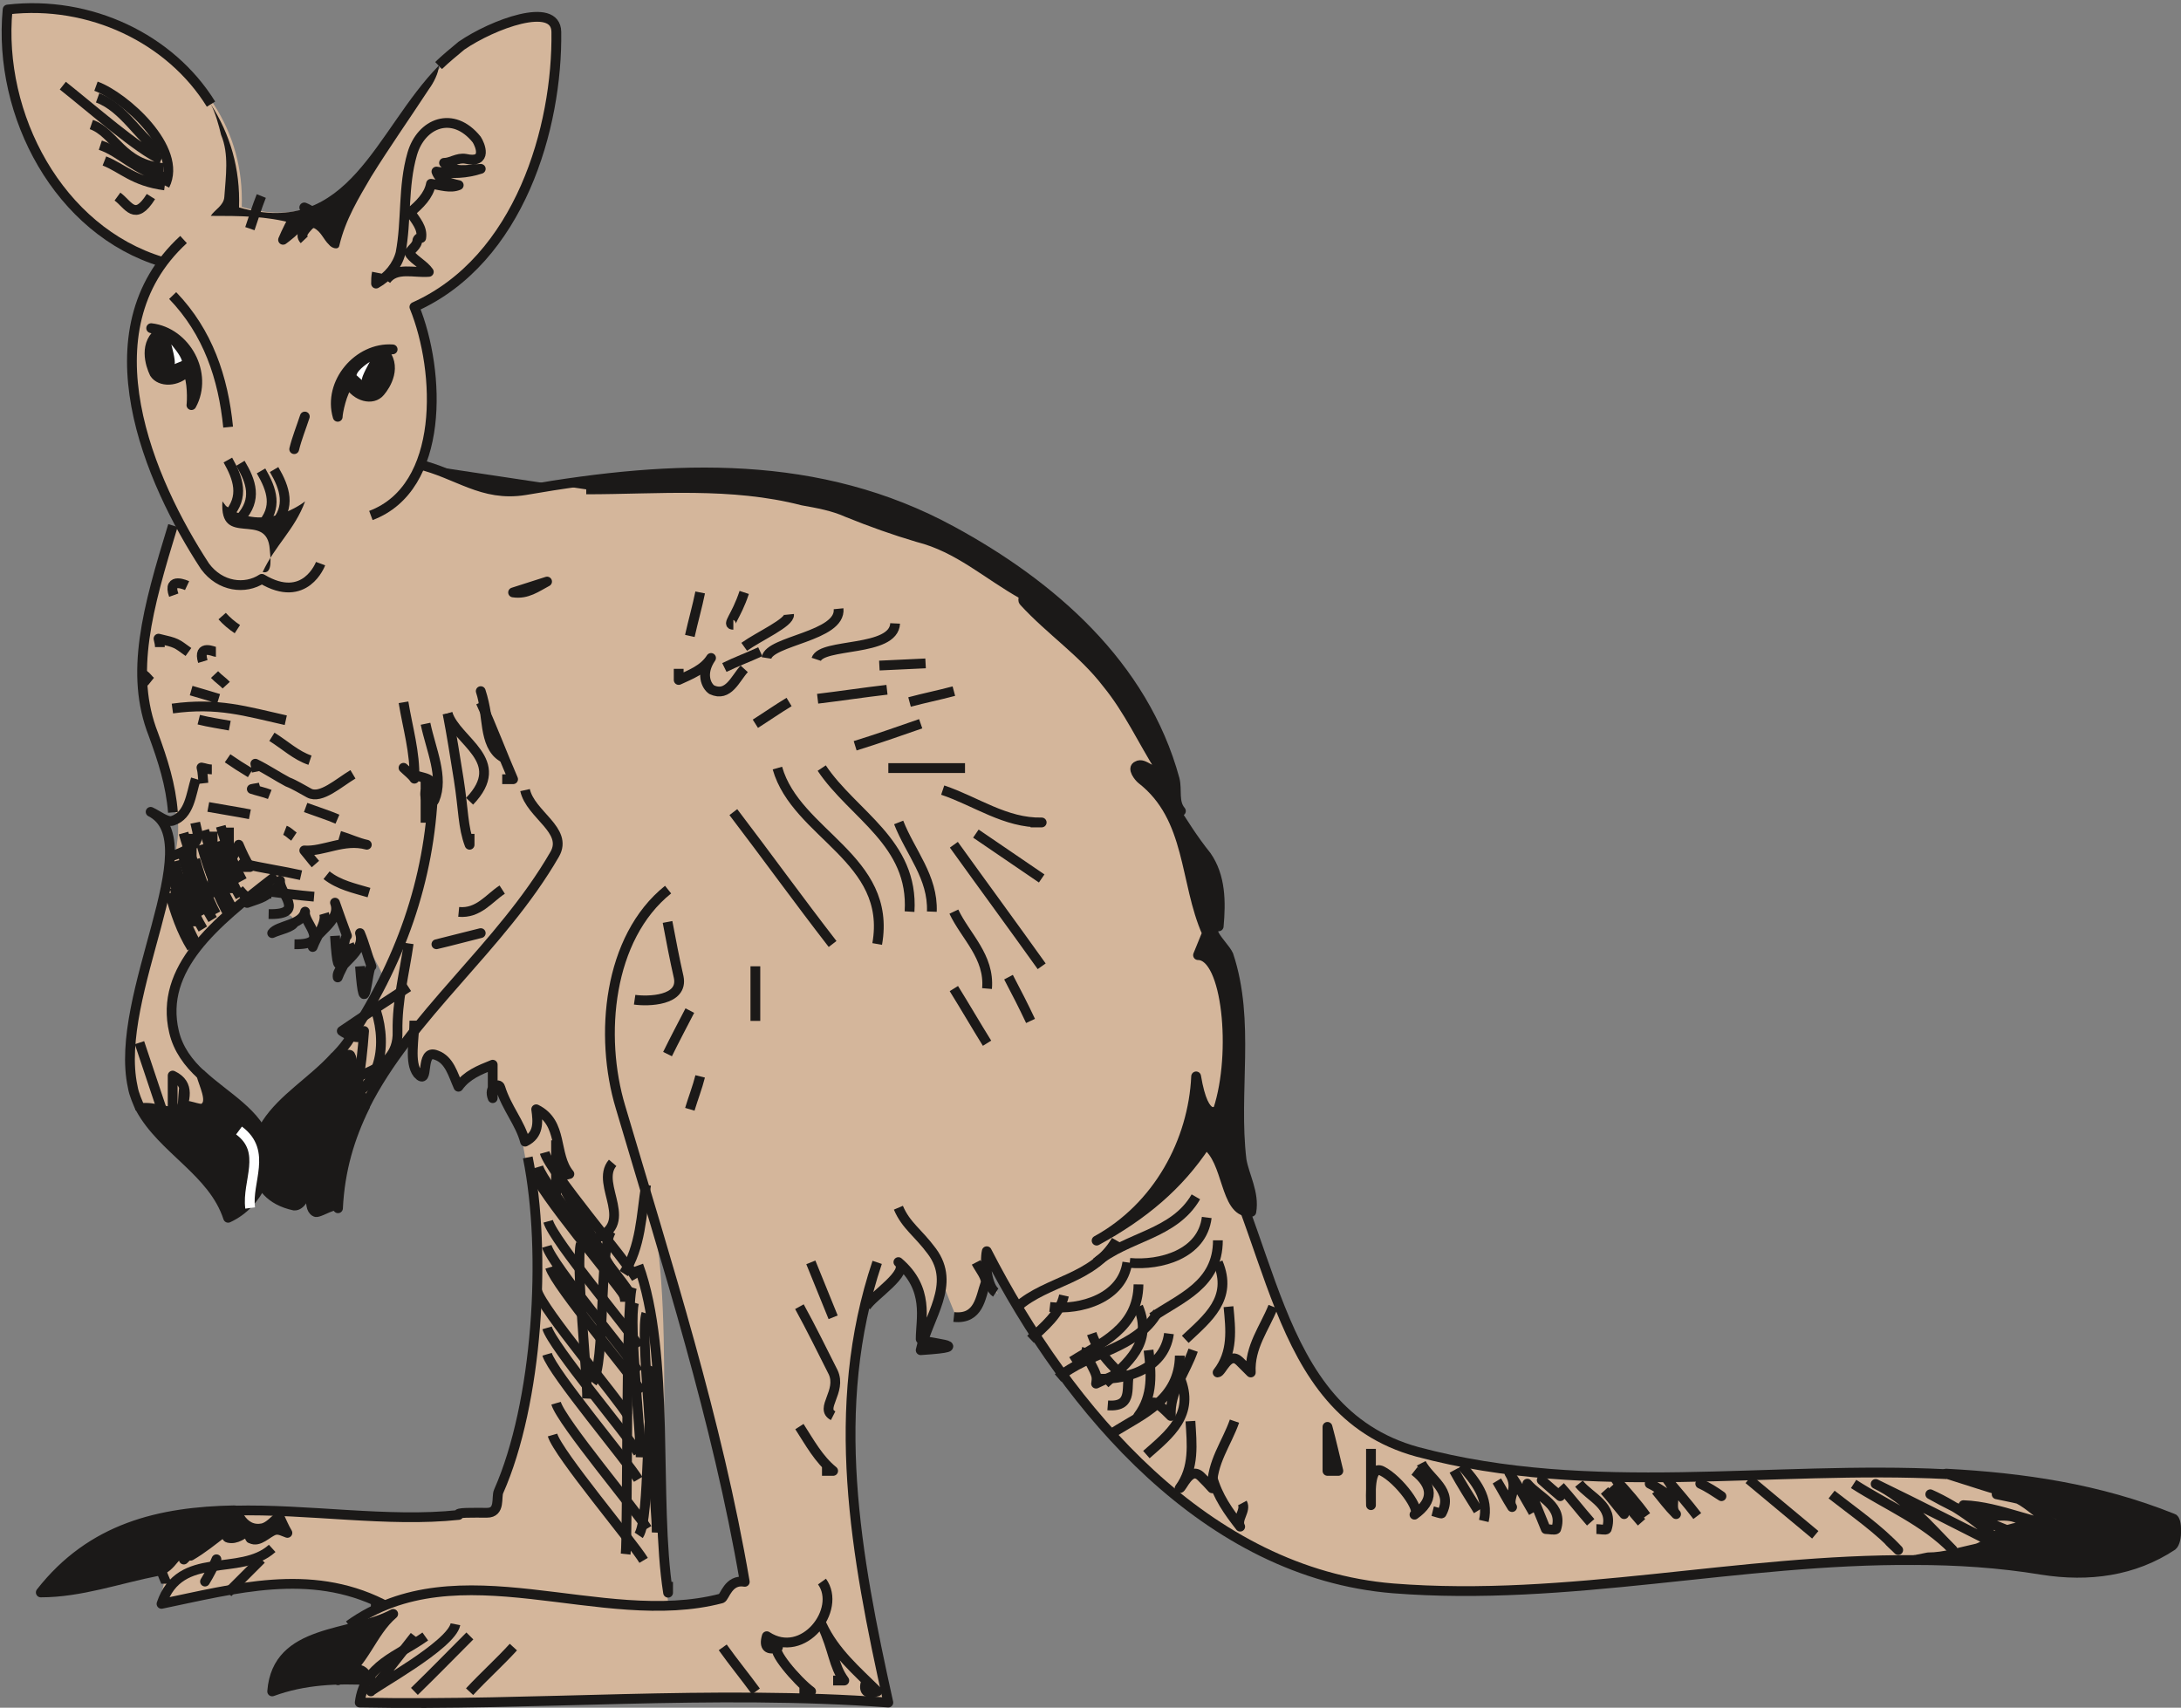 <svg xmlns="http://www.w3.org/2000/svg" xml:space="preserve" width="80.21mm" height="62.81mm" fill-rule="evenodd" stroke-linejoin="round" stroke-width="28.222" preserveAspectRatio="xMidYMid" version="1.2" viewBox="0 0 8021 6281"><rect x="0" y="0" width="8021" height="6281" fill="#808080" stroke="none"/><defs class="ClipPathGroup"><clipPath id="a" clipPathUnits="userSpaceOnUse"><path d="M0 0h8021v6281H0z"/></clipPath></defs><g class="SlideGroup"><g class="Slide" clip-path="url(#a)"><g class="Page"><g class="com.sun.star.drawing.ClosedBezierShape"><path fill="none" d="M34 29h7980v6236H34z" class="BoundingBox"/><path fill="#D4B69B" d="M787 385c71 110 107 237 102 376 408 117 500-282 736-518h-2c25-25 53-51 83-71 112-79 349-167 349-56 5 351-138 841-519 1011 64 160 89 401 23 577 147 33 221 127 379 101 557-99 1085-117 1570 148 364 200 706 492 818 914 13 41-2 86 23 117-15 2-20-10-28-21 38 64 79 122 125 189 55 74 53 168 48 260-10-8-15-16-21-21 0 15-7 33 0 48 13 26 44 51 51 74 87 244 18 503 54 754 5 59 45 122 35 191h-10v33c132 361 226 742 620 848 642 176 1301 51 1946 84 282 15 557 56 831 163 15 7 18 89 0 99-145 94-305 117-480 91-158-28-312-35-465-38-648-2-1276 158-1921 104-681-51-1191-645-1494-1237-12 38 5 135 31 155l-71-114c12 25 40 58 33 79-18 48-23 134-115 122 28 66-132-310-78-242 89 122-18 242-43 364 231-16 0-26 0-41 0-74 30-186-82-282 46 38-91 119-122 160l-7 20c-110 475-16 958 89 1435-646-48-1294 16-1944 0l43-78c-125-8-247-3-366 38 20-229 295-198 447-282l-165 40 114-81c318-132 712 18 1055 8 71-3 137-8 206-26 8-2 23-68 84-61-84-497-229-977-374-1463v28c120 325 33 1187 84 1522-343 10-727-137-1045-8-266-129-541-53-810 0l18-71c0-13-18-36-18-48-2 0-10 0-13 2-142 26-282 79-431 77 188-237 442-295 708-300 277-8 569 43 828 18-12-13 51-11 102-11 56 0 38-58 46-78 139-323 177-879 106-1227l-10-56c-20-71-68-127-94-198-5-20-41-5-28 33v-119c-46 17-91 38-122 81-18-46-35-99-81-120-61-22-23 125-69 69-33-38-10-127-10-193-76 96-132 211-185 315-54 114-92 234-97 371 0-28-73 25-89 15-28-20 5-94-35-94 13 38-13 74-38 69-178-39-155-214-104-298 61-96 170-155 251-243 18-18 31-39 46-59 56-79 99-150 137-213-13-41-76-145-91-186 27 69-87 115-77 163 10-41 41-119 28-152-15-41-25-82-40-122 22 71-87 114-82 160 3-120-38-87-30-130-8 53-102 51-122 81 30-15 140-81-8-71 140 0 31-78 41-122-13 54-102 54-122 82 25-13 86-72 89-89-206 162-417 330-358 564 15 63 53 114 96 155 92 86 211 144 239 256 23 84-23 216-137 274-59-172-241-254-320-403-15-26-26-51-33-82-71-335 218-859 150-1012-10-99-38-188-74-284-84-226-20-460 74-767l17-28c-152-282-266-666-58-940C226 850 1 426 38 35 337 0 635 144 787 385Z"/></g><g class="com.sun.star.drawing.ClosedBezierShape"><path fill="none" d="M140 4204h2301v1704H140z" class="BoundingBox"/><path fill="#D4B69B" d="M2356 4356v28c120 325 33 1187 84 1522-343 10-727-137-1045-7-266-130-541-54-811 0l18-71c0-13-18-36-18-49-3 0-10 0-13 3-142 25-282 79-431 76 187-236 441-295 712-300 274-7 569 43 825 18-13-13 51-10 102-10 56 0 38-58 46-79 140-322 178-880 107-1228l-10-55 434 152Z"/></g><g fill="none" class="com.sun.star.drawing.OpenBezierShape"><path d="M467 867h730v1313H467z" class="BoundingBox"/><path stroke="#1B1918" stroke-linejoin="miter" stroke-width="36" d="M1179 2073s-56 152-216 56c-61 40-153 30-209-46-203-310-446-865-79-1202"/></g><g fill="none" class="com.sun.star.drawing.OpenBezierShape"><path d="M5 11h788v971H5z" class="BoundingBox"/><path stroke="#1B1918" stroke-linejoin="miter" stroke-width="36" d="M596 963C217 849-9 424 28 35 331 0 627 142 776 383"/></g><g fill="none" class="com.sun.star.drawing.OpenBezierShape"><path d="M1357 44h709v1870h-709z" class="BoundingBox"/><path stroke="#1B1918" stroke-linejoin="miter" stroke-width="36" d="M1613 241c26-25 54-48 84-73 115-79 347-165 349-51 5 350-134 838-522 1012 97 238 112 665-160 767"/></g><g fill="none" class="com.sun.star.drawing.OpenBezierShape"><path d="M1001 433h896v642h-896z" class="BoundingBox"/><path stroke="#1B1918" stroke-linejoin="miter" stroke-width="36" d="M1386 1003c-3 15-3 27-3 40 45-25 78-66 90-112 23-120 8-244 43-365 33-114 150-161 237-53 12 18 43 90-41 71-30-5-53 15-79 15 33 39 89 24 135 22-51 17-107 20-163 10 11 33 51 43 82 50-31 13-66 0-102-5-8 44-43 77-76 105 20 30 46 58 40 94-10-3-15 7-15 15-5 21-35 34-25 46 18 23 51 39 68 64-53 5-121-20-157 30m-301-148c-38-40 99-79 0-119 48 20-53 101-78 119 10-25 38-81 40-79"/></g><g fill="none" class="com.sun.star.drawing.OpenBezierShape"><path d="M901 714h78v134h-78z" class="BoundingBox"/><path stroke="#1B1918" stroke-linejoin="miter" stroke-width="36" d="M961 721c-16 40-29 82-42 120"/></g><g fill="none" class="com.sun.star.drawing.OpenBezierShape"><path d="M219 300h419v492H219z" class="BoundingBox"/><path stroke="#1B1918" stroke-linejoin="miter" stroke-width="36" d="M353 317c105 38 321 230 253 365"/><path stroke="#1B1918" stroke-linejoin="miter" stroke-width="36" d="M359 360c99 36 157 154 232 197M231 315c105 83 280 237 362 272M336 458c86 30 111 147 265 160"/><path stroke="#1B1918" stroke-linejoin="miter" stroke-width="36" d="M369 534c76 25 132 96 234 117m-219-59c66 26 107 75 222 90m-51 41c-59 94-82 30-123 0"/></g><g fill="none" class="com.sun.star.drawing.OpenBezierShape"><path d="M622 1074h236v500H622z" class="BoundingBox"/><path stroke="#1B1918" stroke-linejoin="miter" stroke-width="36" d="M635 1087c130 135 186 303 204 484"/></g><g fill="none" class="com.sun.star.drawing.ClosedBezierShape"><path d="M1064 1526h76v132h-76z" class="BoundingBox"/><path stroke="#1B1918" stroke-linejoin="miter" stroke-width="36" d="M1121 1532c-13 40-29 79-39 120 10-41 26-80 39-120Z"/></g><g fill="none" class="com.sun.star.drawing.OpenBezierShape"><path d="M1215 2580h398v1324h-398z" class="BoundingBox"/><path stroke="#1B1918" stroke-linejoin="miter" stroke-width="36" d="M1484 2583c15 93 43 185 40 281-10-15-25-25-40-40 50 51 111 18 109 81-13 331-120 636-316 929-15 21-31 38-48 56"/></g><g fill="none" class="com.sun.star.drawing.OpenBezierShape"><path d="M1324 2902h747v1178h-747z" class="BoundingBox"/><path stroke="#1B1918" stroke-linejoin="miter" stroke-width="36" d="M1341 4070c167-335 501-585 699-928 51-89-89-145-109-236"/></g><g fill="none" class="com.sun.star.drawing.OpenBezierShape"><path d="M518 2121h1504v1376H518z" class="BoundingBox"/><path stroke="#1B1918" stroke-linejoin="miter" stroke-width="36" d="M1565 2662c20 96 68 196 33 280-13 26-41 3-33-35m81-283c33 104 226 172 81 323m41-364c43 94 79 191 119 283h-40m0 406c-48 31-87 89-160 82m81 78c-53 13-107 28-163 41l163-41Zm-890-325c13 31 25 56 41 82h-82c13-26 26-51 41-82Zm0 0Zm-160-81c8 41 36 81-84 122m208-104v241m0 81c-38-63-60-129-81-203m1251-1024c-38 20-74 48-125 40l125-40Z"/><path stroke="#1B1918" stroke-linejoin="miter" stroke-width="36" d="M1847 2784c-71-44-51-160-79-242 38 117 13 201 79 242Zm0 0Zm-201-160c15 78 28 160 41 242 18 114 15 175 40 241v-40m-162-201v160m-692-712c-20-13-41-31-56-48m-129-112s-74-35-49 35m155 209c-5 0-68-31-48 35m86 87c-12-13-28-23-43-39m-96-83c-46-33-41-33-110-49 3 13 5 21 5 31m216 190c-33-10-66-20-101-30m-175-59c12 8 17 18 27 26m496 142c-148-33-249-66-417-43m97 41c40 10 78 15 114 22m155 41c48 30 89 69 140 86m-303-7c26 18 54 36 84 54m-142-13c-15 0-25-5-38-7 5 18 5 40 7 58m171 114c-51-10-99-17-153-27m475 45c-35-15-76-28-117-43m-132-48c-20-8-45-13-66-20 13-3 21-3 31-6m-13-58c-2-10-2-18-5-29 43 21 81 47 119 67 26 10 51 26 79 41 43 23 109-38 161-69m-217 229c-12-8-20-18-33-23m201 20c34 10 67 26 100 33-85-23-159 26-230 21 13 15 26 33 41 50m41 41c45 36 102 48 156 64m-250-64c-66-15-138-25-214-43 5 10 8 20 8 28m254 94c-59-5-117-13-183-21 5 11 8 21 8 28m-122 41c-38-63-64-130-84-203m109 155c-38-64-61-135-81-203m89 144c-33-61-61-132-79-200m-30 20v241m0 82c-39-64-61-130-82-201m94 180c-33-63-56-129-76-200m104 152c-38-66-61-135-81-206m91 150c-38-63-61-135-81-203m-46 13v246m0 79c-38-61-61-132-81-203m97 185c-36-64-61-135-79-206m104 153c-38-64-61-132-81-201"/><path stroke="#1B1918" stroke-linejoin="miter" stroke-width="36" d="M754 3265c-33-64-59-130-79-201m30 99v244m0 79c-38-61-61-130-81-201m97 185c-36-66-61-134-79-205m104 152c-38-63-61-132-81-201m89 145c-33-63-59-129-79-200"/></g><g fill="none" class="com.sun.star.drawing.OpenBezierShape"><path d="M1157 3667h264v512h-264z" class="BoundingBox"/><path stroke="#1B1918" stroke-linejoin="miter" stroke-width="36" d="M1366 3675c53 111 61 295-83 364-79 38-53 134-122 119"/></g><g fill="none" class="com.sun.star.drawing.OpenBezierShape"><path d="M1088 3467h434v667h-434z" class="BoundingBox"/><path stroke="#1B1918" stroke-linejoin="miter" stroke-width="36" d="M1503 3470c-15 106-43 211-41 323 6 176-223 156-283 242 40-33 60-76 78-122"/></g><g fill="none" class="com.sun.star.drawing.OpenBezierShape"><path d="M1227 3614h286v591h-286z" class="BoundingBox"/><path stroke="#1B1918" stroke-linejoin="miter" stroke-width="36" d="M1257 4197c53-130 72-267 82-405-3 46-70 10-82 0 82-56 163-109 245-162"/></g><g fill="none" class="com.sun.star.drawing.OpenBezierShape"><path d="M1222 3424h171v252h-171z" class="BoundingBox"/><path stroke="#1B1918" stroke-linejoin="miter" stroke-width="36" d="M1324 3554c17 231 27 0 42 0-15-40-25-82-42-122 24 72-91 117-82 163 15-41 54-91 42-123"/></g><g fill="none" class="com.sun.star.drawing.OpenBezierShape"><path d="M947 3349h228v144H947z" class="BoundingBox"/><path stroke="#1B1918" stroke-linejoin="miter" stroke-width="36" d="M1083 3473c141 2 30-80 39-120-11 50-101 50-121 79 25-12 77-21 82-41"/></g><g fill="none" class="com.sun.star.drawing.OpenBezierShape"><path d="M460 2859h279v1227H460z" class="BoundingBox"/><path stroke="#1B1918" stroke-linejoin="miter" stroke-width="36" d="M720 2865c-18 58-23 134-86 154-21 6-52-20-80-33 217 110-139 675-66 1011 5 30 18 56 28 81"/></g><g fill="none" class="com.sun.star.drawing.OpenBezierShape"><path d="M612 3216h402v752H612z" class="BoundingBox"/><path stroke="#1B1918" stroke-linejoin="miter" stroke-width="36" d="M740 3953c-47-43-85-94-100-158-55-234 153-402 362-564-35 27-48 132-123 40"/></g><g fill="none" class="com.sun.star.drawing.OpenBezierShape"><path d="M495 3829h278v482H495z" class="BoundingBox"/><path stroke="#1B1918" stroke-linejoin="miter" stroke-width="36" d="M513 3835c40 121 82 244 122 364v-243c134 64-92 233 85 281-59-69-51-153-43-240"/></g><g fill="none" class="com.sun.star.drawing.OpenBezierShape"><path d="M505 1927h151v1064H505z" class="BoundingBox"/><path stroke="#1B1918" stroke-linejoin="miter" stroke-width="36" d="M636 1933c-94 307-160 544-72 768 35 96 64 185 72 287"/></g><g fill="none" class="com.sun.star.drawing.OpenBezierShape"><path d="M4382 4068h2779v1385H4382z" class="BoundingBox"/><path stroke="#1B1918" stroke-linejoin="miter" stroke-width="36" d="M4397 4079c297 425 261 1109 816 1261 640 171 1299 49 1946 82"/></g><g fill="none" class="com.sun.star.drawing.OpenBezierShape"><path d="M3607 4549h3437v1323H3607z" class="BoundingBox"/><path stroke="#1B1918" stroke-linejoin="miter" stroke-width="36" d="M7042 5738c-648-5-1273 155-1919 104-684-56-1192-651-1494-1240-9 40 2 132 33 152"/></g><g class="com.sun.star.drawing.ClosedBezierShape"><path fill="none" d="M7037 5402h986v402h-986z" class="BoundingBox"/><path fill="#1B1918" d="M7157 5420c84 27 188 60 275 86 33 10 66 20 102 48 26 15 59 28 87 43-92 27-197-5-281 52-23 18-43 38-68 46-61 13-120 33-181 33l-50 10c154 0 312 10 469 36 172 27 337 5 479-89 20-16 18-98 2-100-274-110-552-150-834-165Z"/><path fill="none" stroke="#1B1918" stroke-linejoin="miter" stroke-width="36" d="M7157 5420c84 27 188 60 275 86 33 10 66 20 102 48 26 15 59 28 87 43-92 27-197-5-281 52-23 18-43 38-68 46-61 13-120 33-181 33l-50 10c154 0 312 10 469 36 172 27 337 5 479-89 20-16 18-98 2-100-274-110-552-150-834-165Z"/></g><g fill="none" class="com.sun.star.drawing.OpenBezierShape"><path d="M6419 5427h270v233h-270z" class="BoundingBox"/><path stroke="#1B1918" stroke-linejoin="miter" stroke-width="36" d="M6431 5441c82 68 166 138 245 204"/></g><g fill="none" class="com.sun.star.drawing.OpenBezierShape"><path d="M6724 5482h272v233h-272z" class="BoundingBox"/><path stroke="#1B1918" stroke-linejoin="miter" stroke-width="36" d="M6736 5497c84 66 171 125 245 204-15-16-30-26-40-41"/></g><g fill="none" class="com.sun.star.drawing.OpenBezierShape"><path d="M6807 5441h822v325h-822z" class="BoundingBox"/><path stroke="#1B1918" stroke-linejoin="miter" stroke-width="36" d="M6817 5458c121 78 260 135 364 242-87-87-169-187-283-242 161 78 323 161 483 242-81-84-175-156-282-204 117 66 239 117 365 163-23-158-189-25-243-123 140 5 266 77 405 83-114 7-167-134-283-123 83 17 169 33 243 81v-41"/></g><g fill="none" class="com.sun.star.drawing.OpenBezierShape"><path d="M4864 5113h1479v533H4864z" class="BoundingBox"/><path stroke="#1B1918" stroke-linejoin="miter" stroke-width="36" d="M6253 5457c27 12 53 30 78 46-25-18-51-34-78-46Zm0 0Zm-11 119c-35-46-73-89-109-132 43 53 3 97 31 125-28-28-51-59-74-87m-164-15c39 43 73 89 111 132m-230-142c41 51 130 81 102 167-3 5-23 0-38 0m-414-30c20-86-31-145-82-204m-173 20c69 54 72 110 0 161 27-15-56-129-120-161-48-23-40 95-40 126v-207m-160 81h40c-13-53-25-107-40-162v162Z"/><path stroke="#1B1918" stroke-linejoin="miter" stroke-width="36" d="M6067 5457c26 12 48 30 76 46-28-18-50-34-76-46Zm0 0Zm-13 119c-33-46-71-89-110-132 47 53 5 97 29 125-24-28-47-59-72-87m-163-15c39 43 74 89 112 132m-233-142c43 51 134 81 106 167-5 5-25 0-38 0l-68-167Zm53-13c23 20 46 41 68 59-22-18-45-39-68-59Zm0 0Zm-31 119c-28-48-55-99-88-145 38 59-11 92 10 125-21-33-36-63-56-96m-158-39c28 51 59 100 89 148m-209-174c31 60 120 100 75 184 0 3-21-5-33-8"/></g><g fill="none" class="com.sun.star.drawing.OpenBezierShape"><path d="M4441 4799h259v296h-259z" class="BoundingBox"/><path stroke="#1B1918" stroke-linejoin="miter" stroke-width="36" d="M4682 4806c-31 78-87 148-82 242l-41-41c-41-40-66 41-81 41 58-74 48-159 40-242"/></g><g fill="none" class="com.sun.star.drawing.OpenBezierShape"><path d="M4346 4636h169v305h-169z" class="BoundingBox"/><path stroke="#1B1918" stroke-linejoin="miter" stroke-width="36" d="M4479 4643c56 133-38 206-120 283"/></g><g fill="none" class="com.sun.star.drawing.OpenBezierShape"><path d="M4226 4562h272v299h-272z" class="BoundingBox"/><path stroke="#1B1918" stroke-linejoin="miter" stroke-width="36" d="M4479 4562c0 163-136 211-242 283"/></g><g fill="none" class="com.sun.star.drawing.OpenBezierShape"><path d="M4153 4475h304v191h-304z" class="BoundingBox"/><path stroke="#1B1918" stroke-linejoin="miter" stroke-width="36" d="M4438 4478c-17 136-171 177-283 167"/></g><g fill="none" class="com.sun.star.drawing.OpenBezierShape"><path d="M4019 4392h396v267h-396z" class="BoundingBox"/><path stroke="#1B1918" stroke-linejoin="miter" stroke-width="36" d="M4398 4402c-81 140-252 145-367 242"/></g><g fill="none" class="com.sun.star.drawing.OpenBezierShape"><path d="M3777 4761h155v180h-155z" class="BoundingBox"/><path stroke="#1B1918" stroke-linejoin="miter" stroke-width="36" d="M3913 4765c-15 68-74 115-123 161"/></g><g fill="none" class="com.sun.star.drawing.OpenBezierShape"><path d="M3978 4899h170v228h-170z" class="BoundingBox"/><path stroke="#1B1918" stroke-linejoin="miter" stroke-width="36" d="M4015 4905c21 61 59 102 101 144-28 15-54 25-85 40 16-40-45-90-34-130"/></g><g fill="none" class="com.sun.star.drawing.OpenBezierShape"><path d="M4072 5039h102v150h-102z" class="BoundingBox"/><path stroke="#1B1918" stroke-linejoin="miter" stroke-width="36" d="M4156 5047c-21 43 20 130-82 122"/></g><g fill="none" class="com.sun.star.drawing.OpenBezierShape"><path d="M4440 5426h152v202h-152z" class="BoundingBox"/><path stroke="#1B1918" stroke-linejoin="miter" stroke-width="36" d="M4458 5431c20 74 61 130 103 184-15-28 23-59 8-87"/></g><g fill="none" class="com.sun.star.drawing.OpenBezierShape"><path d="M2331 2173h1516v1914H2331z" class="BoundingBox"/><path stroke="#1B1918" stroke-linejoin="miter" stroke-width="36" d="M2697 2987c122 160 241 325 365 485m-203-647c69 244 423 332 367 647m-204-647c115 172 339 274 323 528m-40-328c43 110 127 201 122 328m81 0c43 91 132 165 122 283m-122 0c41 66 81 135 122 201m79-243c30 57 56 108 81 161m-282-648c107 149 216 297 323 447m-242-488c82 56 160 109 242 165m-364-325c122 41 231 122 364 119h-41m-523-200h282m-812-446c56-40 168-89 165-119m-165-81c-30 91-66 119-40 119m-122-119c-10 50-26 106-38 160m-41 121v41c43-20 92-38 119-81-40 58-17 104 3 117 61 28 86-41 119-77m408 283c81-25 160-53 241-81m122-120c-56 15-107 25-163 40m-526-162c10-64 275-79 265-181m-182 343c-43 26-83 54-124 80m-323 729c13 69 26 137 41 203 18 88-114 90-162 83m203 40c-28 54-56 107-82 160m120 82c-10 40-26 81-38 121m241-526v201m229-1185c84-10 168-23 255-33m142-97c-56 3-112 5-170 8m-232-23c20-61 285-26 290-132"/><path stroke="#1B1918" stroke-linejoin="miter" stroke-width="36" d="M2796 2397c-43 20-87 36-132 58"/></g><g fill="none" class="com.sun.star.drawing.OpenBezierShape"><path d="M2965 4636h117v217h-117z" class="BoundingBox"/><path stroke="#1B1918" stroke-linejoin="miter" stroke-width="36" d="M2982 4643c27 67 54 133 82 202"/></g><g fill="none" class="com.sun.star.drawing.OpenBezierShape"><path d="M1994 4797h1268v1448H1994z" class="BoundingBox"/><path stroke="#1B1918" stroke-linejoin="miter" stroke-width="36" d="M2940 4806c43 78 83 160 124 241 33 71-51 134 0 160m-124 40c38 59 71 120 124 163h-41m0 407c74 102-68 290-203 201-12 41 5 53 41 41-28 7 68 122 122 162h-43"/><path stroke="#1B1918" stroke-linejoin="miter" stroke-width="36" d="M3186 6181c-13 38 0 53 41 40-77-76-158-145-204-244 44 94 41 148 82 204h-41m-406-122c40 56 81 106 122 162m-433-877c-38-64-315-391-335-460m335 557c-38-64-315-392-335-460m368 641c-38-64-315-392-335-461m322 578c-38-64-315-392-335-461m396 321c5-74-46-499-20-570"/><path stroke="#1B1918" stroke-linejoin="miter" stroke-width="36" d="M2415 5090c-45 69-22 491-66 557"/><path stroke="#1B1918" stroke-linejoin="miter" stroke-width="36" d="M2415 5637c3-74-45-499-22-570"/><path stroke="#1B1918" stroke-linejoin="miter" stroke-width="36" d="M2398 5400c5-74-44-498-21-569"/></g><g fill="none" class="com.sun.star.drawing.OpenBezierShape"><path d="M1713 6045h190v191h-190z" class="BoundingBox"/><path stroke="#1B1918" stroke-linejoin="miter" stroke-width="36" d="M1888 6058c-51 56-108 107-161 164"/></g><g fill="none" class="com.sun.star.drawing.OpenBezierShape"><path d="M1511 6004h231v231h-231z" class="BoundingBox"/><path stroke="#1B1918" stroke-linejoin="miter" stroke-width="36" d="M1728 6017c-66 66-136 138-204 204"/></g><g fill="none" class="com.sun.star.drawing.OpenBezierShape"><path d="M1349 5970h345v264h-345z" class="BoundingBox"/><path stroke="#1B1918" stroke-linejoin="miter" stroke-width="36" d="M1525 6017c-51 66-108 138-161 204 10-15 296-169 311-247"/></g><g fill="none" class="com.sun.star.drawing.OpenBezierShape"><path d="M1302 4637h1989v1646H1302z" class="BoundingBox"/><path stroke="#1B1918" stroke-linejoin="miter" stroke-width="36" d="M3226 4643c-180 536-79 1077 41 1619-651-48-1297 13-1944 0 17-139 139-170 241-243"/></g><g class="com.sun.star.drawing.ClosedBezierShape"><path fill="none" d="M113 5537h1346v712H113z" class="BoundingBox"/><path fill="#1B1918" d="M1324 6142c15 3 25 23 41 38-125-7-247-2-364 41 18-234 290-201 445-285-81 69-107 186-203 244 25-15 56-38 81-38Zm0 0Zm-743-364c-144 28-284 79-431 79 187-239 439-297 712-302 7 0-18 30-18 50 0-20 25-40 38-23 20 31 48 46 84 39 23-6 40-26 61-44 10 21 18 41 30 61-15-5-30-15-48-10-28 10-56 46-86 31-8 0-3-21-3-33-25 15-51 38-81 30-10-2-10-30-18-20-39 30-77 61-120 86 2-15-10-28-5-43-46 23-64 89-115 99Z"/><path fill="none" stroke="#1B1918" stroke-linejoin="miter" stroke-width="36" d="M1324 6142c15 3 25 23 41 38-125-7-247-2-364 41 18-234 290-201 445-285-81 69-107 186-203 244 25-15 56-38 81-38Zm-743-364c-144 28-284 79-431 79 187-239 439-297 712-302 7 0-18 30-18 50 0-20 25-40 38-23 20 31 48 46 84 39 23-6 40-26 61-44 10 21 18 41 30 61-15-5-30-15-48-10-28 10-56 46-86 31-8 0-3-21-3-33-25 15-51 38-81 30-10-2-10-30-18-20-39 30-77 61-120 86 2-15-10-28-5-43-46 23-64 89-115 99Z"/></g><g fill="none" class="com.sun.star.drawing.OpenBezierShape"><path d="M1272 3257h1491v2737H1272z" class="BoundingBox"/><path stroke="#1B1918" stroke-linejoin="miter" stroke-width="36" d="M1283 5978c403-290 928 17 1370-99 12-3 25-72 86-61-102-597-285-1164-457-1746-79-262-46-623 175-800"/></g><g fill="none" class="com.sun.star.drawing.OpenBezierShape"><path d="M3506 4634h139v230h-139z" class="BoundingBox"/><path stroke="#1B1918" stroke-linejoin="miter" stroke-width="36" d="M3590 4643c13 25 41 58 34 78-18 49-23 133-116 123"/></g><g fill="none" class="com.sun.star.drawing.OpenBezierShape"><path d="M3169 4434h338v553h-338z" class="BoundingBox"/><path stroke="#1B1918" stroke-linejoin="miter" stroke-width="36" d="M3185 4806c25-41 163-126 119-164 115 98 82 209 82 283 0 15 229 26 0 41 26-122 132-242 41-364-51-69-95-94-123-160"/></g><g fill="none" class="com.sun.star.drawing.OpenBezierShape"><path d="M1945 4234h531v1628h-531z" class="BoundingBox"/><path stroke="#1B1918" stroke-linejoin="miter" stroke-width="36" d="M2376 4358c-18 112-18 226-82 326m-41-407c-69 81 98 231-79 284m174 93c119 327 56 867 109 1204v-40m-158-1048c-38-61-316-387-336-460"/><path stroke="#1B1918" stroke-linejoin="miter" stroke-width="36" d="M2314 4753c-38-64-313-390-334-461m360 410c-39-67-317-392-337-463"/><path stroke="#1B1918" stroke-linejoin="miter" stroke-width="36" d="M2044 4287c0 81 255 420 255 501m52 165c-37-63-315-389-335-461m332 553c-39-64-317-391-337-461m350 537c-39-64-317-391-338-460m286 546c-36-63-313-388-334-460"/><path stroke="#1B1918" stroke-linejoin="miter" stroke-width="36" d="M2301 5716c8-73 0-910 23-981"/><path stroke="#1B1918" stroke-linejoin="miter" stroke-width="36" d="M2356 5360c2-77-45-498-24-569m-84-263c-46 66-20 491-69 557m-20 59c3-74-43-498-23-570"/></g><g fill="none" class="com.sun.star.drawing.OpenBezierShape"><path d="M860 4253h1136v1347H860z" class="BoundingBox"/><path stroke="#1B1918" stroke-linejoin="miter" stroke-width="36" d="M1941 4257c71 351 36 905-107 1228-10 21 8 79-43 79s-117-2-104 8c-259 28-555-23-826-16"/></g><g fill="none" class="com.sun.star.drawing.OpenBezierShape"><path d="M577 5757h53v70h-53z" class="BoundingBox"/><path stroke="#1B1918" stroke-linejoin="miter" stroke-width="36" d="M582 5778c5 0 8-2 13-2 0 15 16 39 16 49"/></g><g fill="none" class="com.sun.star.drawing.OpenBezierShape"><path d="M566 5681h917v243H566z" class="BoundingBox"/><path stroke="#1B1918" stroke-linejoin="miter" stroke-width="36" d="M1001 5695c-118 107-339 2-407 204 271-56 544-133 811 0h-41"/></g><g fill="none" class="com.sun.star.drawing.OpenBezierShape"><path d="M825 5722h150v150H825z" class="BoundingBox"/><path stroke="#1B1918" stroke-linejoin="miter" stroke-width="36" d="m961 5735-123 123"/></g><g fill="none" class="com.sun.star.drawing.ClosedBezierShape"><path d="M738 5728h76v100h-76z" class="BoundingBox"/><path stroke="#1B1918" stroke-linejoin="miter" stroke-width="36" d="M796 5735c-10 25-26 56-42 82 16-26 32-57 42-82Z"/></g><g fill="none" class="com.sun.star.drawing.OpenBezierShape"><path d="M572 5557h282v216H572z" class="BoundingBox"/><path stroke="#1B1918" stroke-linejoin="miter" stroke-width="36" d="M582 5756c67-41 67-20 158-81-43 25-51 45-64 61 54-54 111-111 164-166"/></g><g fill="none" class="com.sun.star.drawing.OpenBezierShape"><path d="M1500 3753h627v589h-627z" class="BoundingBox"/><path stroke="#1B1918" stroke-linejoin="miter" stroke-width="36" d="M1524 3754c0 68-20 154 12 195 46 51 5-94 69-68 48 17 61 71 81 116 31-43 76-61 126-81v123c-17-42 23-59 28-39 23 75 73 130 91 199 51-25 48-71 41-119 101 50 63 167 122 238-41 13-54-2-41-40"/></g><g fill="none" class="com.sun.star.drawing.OpenBezierShape"><path d="M944 1722h75v226h-75z" class="BoundingBox"/><path stroke="#1B1918" stroke-linejoin="miter" stroke-width="36" d="M960 1934c63-67 40-133 0-202"/></g><g fill="none" class="com.sun.star.drawing.OpenBezierShape"><path d="M822 1683h74v227h-74z" class="BoundingBox"/><path stroke="#1B1918" stroke-linejoin="miter" stroke-width="36" d="M838 1692c37 66 63 135 0 204"/></g><g class="com.sun.star.drawing.ClosedBezierShape"><path fill="none" d="M1217 1267h237v392h-237z" class="BoundingBox"/><path fill="#1B1918" d="M1406 1288c58 58 12 130-8 153-28 34-87 18-115-30-26 30-41 107-41 122-37-125 76-257 202-248l-38 3Z"/><path fill="none" stroke="#1B1918" stroke-linejoin="miter" stroke-width="36" d="M1406 1288c58 58 12 130-8 153-28 34-87 18-115-30-26 30-41 107-41 122-37-125 76-257 202-248l-38 3Z"/></g><g class="com.sun.star.drawing.ClosedBezierShape"><path fill="none" d="M1311 1331h50v68h-50z" class="BoundingBox"/><path fill="#FFF" d="M1311 1380c5-22 49-49 49-49s-32 56-29 67l-20-18Z"/></g><g class="com.sun.star.drawing.ClosedBezierShape"><path fill="none" d="M775 241h840v674H775z" class="BoundingBox"/><path fill="#1B1918" d="M1614 241c0 27-21 66-36 86-74 113-142 209-213 323-46 79-94 156-117 253-3 18-28 10-38-3-21-20-29-48-55-61-7-2-17 11-27 3-18-10-36-18-49-20-99-28-200-28-304-28 15-23 48-38 50-70 5-74 18-157-12-228-8-34-21-82-38-113 71 110 109 237 104 380 407 115 501-283 735-522Z"/></g><g class="com.sun.star.drawing.ClosedBezierShape"><path fill="none" d="M532 1189h213v404H532z" class="BoundingBox"/><path fill="#1B1918" d="M594 1217c-68 43-41 125-26 156 21 33 83 33 121-8 20 33 17 113 15 125 63-115-20-268-148-283l38 10Z"/><path fill="none" stroke="#1B1918" stroke-linejoin="miter" stroke-width="36" d="M594 1217c-68 43-41 125-26 156 21 33 83 33 121-8 20 33 17 113 15 125 63-115-20-268-148-283l38 10Z"/></g><g class="com.sun.star.drawing.ClosedBezierShape"><path fill="none" d="M630 1267h40v73h-40z" class="BoundingBox"/><path fill="#FFF" d="M669 1328c-3-20-39-61-39-61s17 61 12 72l27-11Z"/></g><g fill="none" class="com.sun.star.drawing.OpenBezierShape"><path d="M868 1694h75v226h-75z" class="BoundingBox"/><path stroke="#1B1918" stroke-linejoin="miter" stroke-width="36" d="M884 1704c40 67 63 133 0 202"/></g><g fill="none" class="com.sun.star.drawing.OpenBezierShape"><path d="M992 1717h75v228h-75z" class="BoundingBox"/><path stroke="#1B1918" stroke-linejoin="miter" stroke-width="36" d="M1008 1727c40 68 63 138 0 204"/></g><g class="com.sun.star.drawing.ClosedBezierShape"><path fill="none" d="M817 1844h306v262H817z" class="BoundingBox"/><path fill="#1B1918" d="M831 1861c141 104 291-17 291-17-38 104-110 161-156 260 39 10 28-59 26-84-10-143-186 0-174-176l13 17Z"/></g><g class="com.sun.star.drawing.ClosedBezierShape"><path fill="none" d="M1537 1707h3069v2857H1537z" class="BoundingBox"/><path fill="#1B1918" d="M1537 1707c147 35 236 121 393 96 552-96 1083-116 1571 150 364 198 704 491 819 913 10 40-5 84 23 117-18 2-23-8-33-21 40 64 78 125 127 186 53 76 53 170 45 259-5-5-12-10-20-21 0 18-2 39 3 51 15 28 43 54 53 76 81 244 18 502 48 753 10 59 48 122 36 191h-8c-91 0-76-191-160-247-99 150-229 259-401 353 226-124 355-365 366-604 30 180 81 122 81 122 68-208 33-568-74-568l33-81c-84-188-58-424-241-566-10-8-36-41-15-49 25-15 53 34 86 13-66-104-117-218-198-317-89-116-206-192-306-301-5-5 3-23-2-25-133-74-237-173-387-211-88-26-172-56-261-92-51-23-107-33-163-43-264-68-531-41-796-41l-619-93Z"/></g><g fill="none" class="com.sun.star.drawing.OpenBezierShape"><path d="M1532 1689h3092v2891H1532z" class="BoundingBox"/><path stroke="#1B1918" stroke-linejoin="miter" stroke-width="36" d="M1537 1707c147 35 236 121 393 96 552-96 1083-116 1571 150 364 198 704 491 819 913 10 40-5 84 23 117-18 2-23-8-33-21 40 64 78 125 127 186 53 76 53 170 45 259-5-5-12-10-20-21 0 18-2 39 3 51 15 28 43 54 53 76 81 244 18 502 48 753 10 59 48 122 36 191h-8c-91 0-76-191-160-247-99 150-229 259-401 353 226-124 355-365 366-604 30 180 81 122 81 122 68-208 33-568-74-568l33-81c-84-188-58-424-241-566-10-8-36-41-15-49 25-15 53 34 86 13-66-104-117-218-198-317-89-116-206-192-306-301-5-5 3-23-2-25-133-74-237-173-387-211-88-26-172-56-261-92-51-23-107-33-163-43-264-68-531-41-796-41"/></g><g fill="none" class="com.sun.star.drawing.OpenBezierShape"><path d="M4149 4960h258v296h-258z" class="BoundingBox"/><path stroke="#1B1918" stroke-linejoin="miter" stroke-width="36" d="M4388 4966c-28 81-87 153-82 242-10-10-26-26-41-38-41-41-67 38-79 38 56-74 48-159 38-242"/></g><g fill="none" class="com.sun.star.drawing.OpenBezierShape"><path d="M4051 4799h171v305h-171z" class="BoundingBox"/><path stroke="#1B1918" stroke-linejoin="miter" stroke-width="36" d="M4186 4806c56 135-40 206-122 283"/></g><g fill="none" class="com.sun.star.drawing.OpenBezierShape"><path d="M3932 4723h274v301h-274z" class="BoundingBox"/><path stroke="#1B1918" stroke-linejoin="miter" stroke-width="36" d="M4187 4724c-2 163-138 215-245 283"/></g><g fill="none" class="com.sun.star.drawing.OpenBezierShape"><path d="M3858 4640h307v189h-307z" class="BoundingBox"/><path stroke="#1B1918" stroke-linejoin="miter" stroke-width="36" d="M4146 4643c-18 131-171 177-285 164"/></g><g fill="none" class="com.sun.star.drawing.OpenBezierShape"><path d="M3729 4553h393v269h-393z" class="BoundingBox"/><path stroke="#1B1918" stroke-linejoin="miter" stroke-width="36" d="M4105 4562c-82 143-255 148-364 245"/></g><g fill="none" class="com.sun.star.drawing.OpenBezierShape"><path d="M4302 5221h257v305h-257z" class="BoundingBox"/><path stroke="#1B1918" stroke-linejoin="miter" stroke-width="36" d="M4540 5227c-28 81-85 153-82 247-13-15-26-28-41-43-41-41-69 43-79 43 56-76 45-164 40-247"/></g><g fill="none" class="com.sun.star.drawing.OpenBezierShape"><path d="M4204 5059h172v306h-172z" class="BoundingBox"/><path stroke="#1B1918" stroke-linejoin="miter" stroke-width="36" d="M4339 5067c57 135-39 209-123 283"/></g><g fill="none" class="com.sun.star.drawing.OpenBezierShape"><path d="M4084 4985h274v301h-274z" class="BoundingBox"/><path stroke="#1B1918" stroke-linejoin="miter" stroke-width="36" d="M4339 4986c-2 163-138 215-245 283"/></g><g fill="none" class="com.sun.star.drawing.OpenBezierShape"><path d="M4013 4902h305v189h-305z" class="BoundingBox"/><path stroke="#1B1918" stroke-linejoin="miter" stroke-width="36" d="M4299 4905c-17 136-173 177-283 164"/></g><g fill="none" class="com.sun.star.drawing.OpenBezierShape"><path d="M3879 4816h396v267h-396z" class="BoundingBox"/><path stroke="#1B1918" stroke-linejoin="miter" stroke-width="36" d="M4258 4826c-81 140-255 145-367 242"/></g><g fill="none" class="com.sun.star.drawing.OpenBezierShape"><path d="M1132 3313h172v252h-172z" class="BoundingBox"/><path stroke="#1B1918" stroke-linejoin="miter" stroke-width="36" d="M1232 3442c14 234 29 0 44 0-15-40-30-82-44-122 27 72-89 115-82 163 15-41 52-89 42-123"/></g><g fill="none" class="com.sun.star.drawing.OpenBezierShape"><path d="M866 3236h216v146H866z" class="BoundingBox"/><path stroke="#1B1918" stroke-linejoin="miter" stroke-width="36" d="M988 3362c142 3 37-79 42-123-9 56-104 54-121 82 27-10 77-23 79-41"/></g><g class="com.sun.star.drawing.ClosedBezierShape"><path fill="none" d="M923 3861h438v617H923z" class="BoundingBox"/><path fill="#1B1918" d="M1230 3888c18 0 53-14 58-7 23 40-17 104 13 137 5 11 31 0 31 19 5 17 10 17 10 33-56 114-92 233-99 374 0-31-74 23-84 13-32-18 2-97-39-97 10 38-15 76-38 74-177-38-157-215-102-301 61-94 169-156 250-245Z"/><path fill="none" stroke="#1B1918" stroke-linejoin="miter" stroke-width="36" d="M1230 3888c18 0 53-14 58-7 23 40-17 104 13 137 5 11 31 0 31 19 5 17 10 17 10 33-56 114-92 233-99 374 0-31-74 23-84 13-32-18 2-97-39-97 10 38-15 76-38 74-177-38-157-215-102-301 61-94 169-156 250-245Z"/></g><g class="com.sun.star.drawing.ClosedBezierShape"><path fill="none" d="M487 3896h518v609H487z" class="BoundingBox"/><path fill="#1B1918" d="M740 3952c10 38 41 96 15 119-12 19-53-8-84-5-5 0-2 21-5 21-51 10-97-19-150-11 83 153 267 232 323 403 115-53 164-186 141-273-31-111-151-171-240-254Z"/><path fill="none" stroke="#1B1918" stroke-linejoin="miter" stroke-width="36" d="M740 3952c10 38 41 96 15 119-12 19-53-8-84-5-5 0-2 21-5 21-51 10-97-19-150-11 83 153 267 232 323 403 115-53 164-186 141-273-31-111-151-171-240-254Z"/></g><g fill="none" class="com.sun.star.drawing.OpenBezierShape"><path d="M868 4143h87v304h-87z" class="BoundingBox"/><path stroke="#FFF" stroke-linejoin="miter" stroke-width="36" d="M879 4158c105 78 28 188 41 285"/></g><g fill="none" class="com.sun.star.drawing.OpenBezierShape"><path d="M2027 4193h37v240h-37z" class="BoundingBox"/><path stroke="#1B1918" stroke-linejoin="miter" stroke-width="36" d="M2045 4194v238"/></g></g></g></g></svg>
